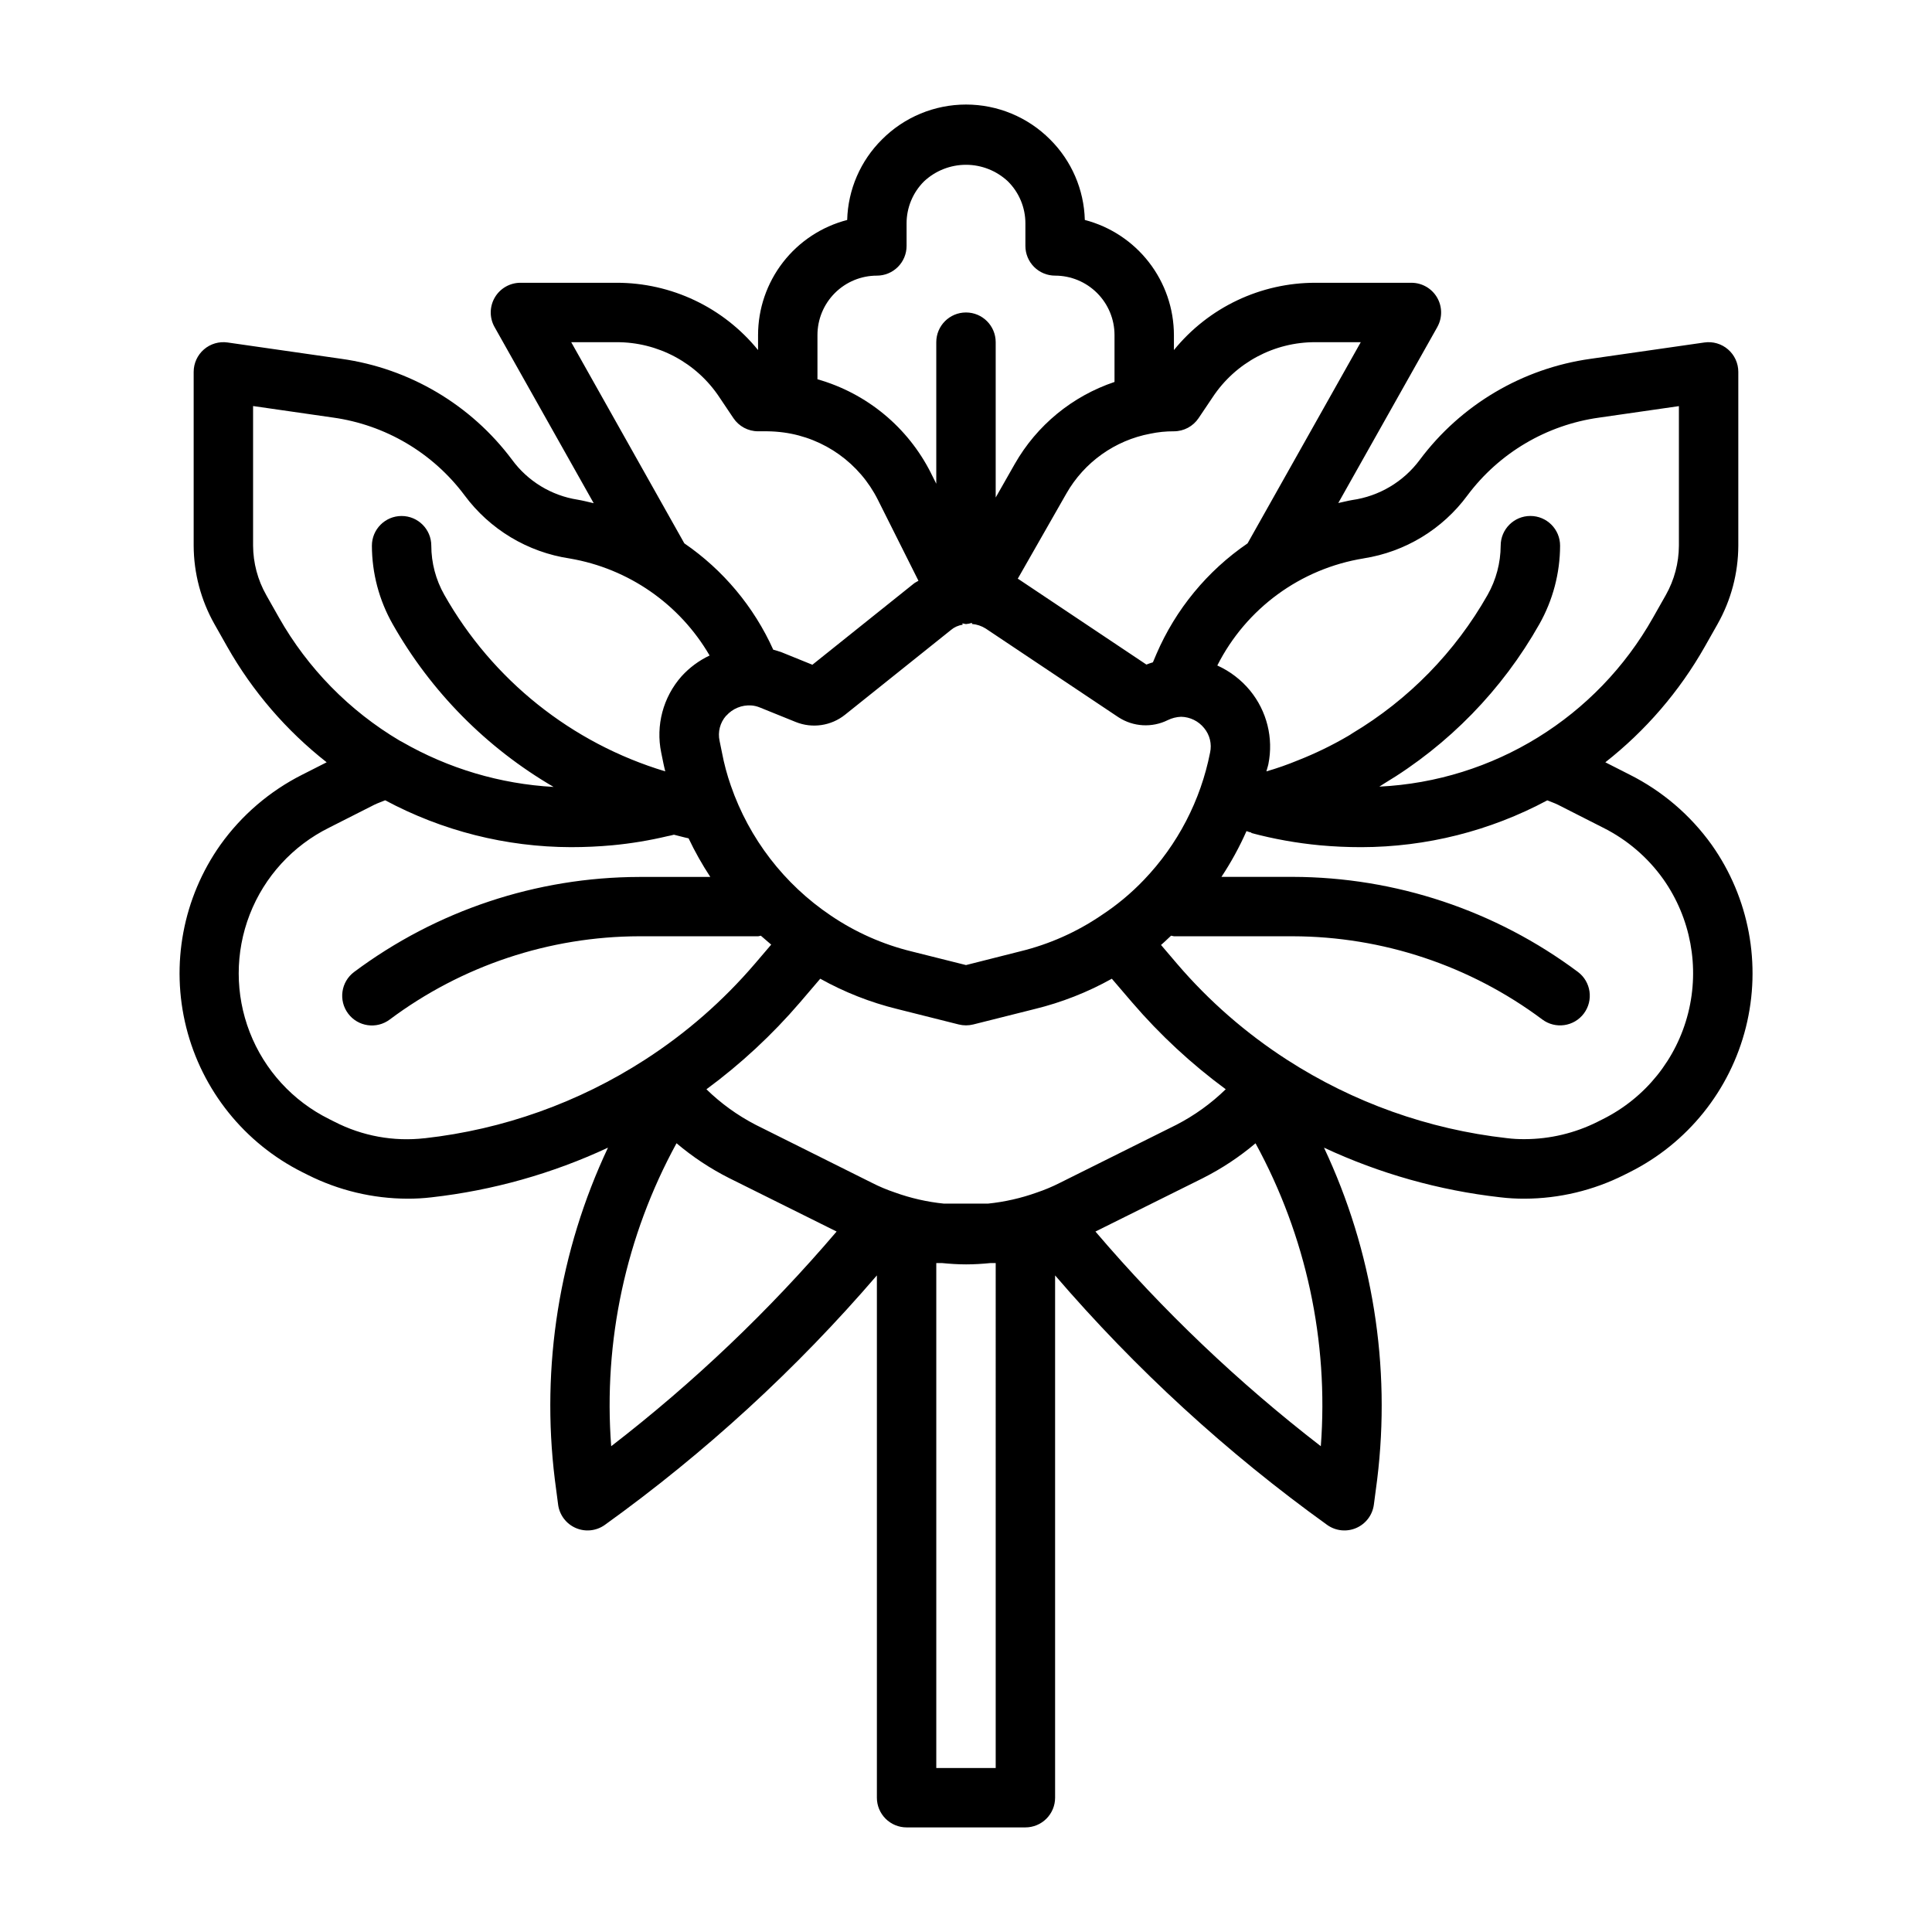 <?xml version="1.0" encoding="UTF-8"?>
<!-- Uploaded to: SVG Repo, www.svgrepo.com, Generator: SVG Repo Mixer Tools -->
<svg fill="#000000" width="800px" height="800px" version="1.1" viewBox="144 144 512 512" xmlns="http://www.w3.org/2000/svg">
 <path d="m202.41 367.89c-9.926 14.035-13.234 31.707-9.055 48.379 4.184 16.676 15.434 30.695 30.805 38.387l1.418 0.707v0.004c8.18 4.106 17.195 6.262 26.348 6.297 2.156 0.012 4.312-0.109 6.453-0.363 16.191-1.828 31.98-6.273 46.746-13.16-12.91 27.41-17.793 57.914-14.082 87.984l0.867 6.613h-0.004c0.363 2.738 2.133 5.09 4.664 6.191 2.535 1.105 5.461 0.797 7.711-0.809 26.574-19.102 50.777-41.301 72.102-66.125v138.41c0 2.09 0.828 4.09 2.305 5.566 1.477 1.477 3.481 2.309 5.566 2.309h31.488c2.09 0 4.09-0.832 5.566-2.309 1.477-1.477 2.305-3.477 2.305-5.566v-138.41c21.324 24.824 45.527 47.023 72.102 66.125 2.25 1.605 5.176 1.914 7.711 0.809 2.535-1.102 4.305-3.453 4.664-6.191l0.875-6.652c3.695-30.059-1.188-60.547-14.094-87.945 14.73 6.875 30.477 11.316 46.629 13.145 2.18 0.266 4.375 0.391 6.57 0.379 9.152-0.035 18.172-2.191 26.348-6.297l1.418-0.707v-0.004c15.383-7.68 26.645-21.699 30.832-38.375 4.188-16.676 0.883-34.352-9.043-48.391-5.633-7.871-13.098-14.258-21.75-18.602l-6.445-3.273c10.695-8.395 19.645-18.801 26.348-30.629l3.402-6.008h-0.004c3.578-6.34 5.469-13.492 5.496-20.773v-46.051c0-2.285-0.992-4.457-2.719-5.953-1.727-1.496-4.019-2.168-6.281-1.84l-30.141 4.328c-18.059 2.519-34.359 12.156-45.273 26.766-4.305 5.809-10.762 9.648-17.922 10.66-1.25 0.211-2.449 0.543-3.676 0.789l26.262-46.664-0.004-0.004c1.355-2.434 1.32-5.398-0.082-7.801-1.406-2.402-3.973-3.883-6.758-3.898h-25.426c-14.566-0.031-28.367 6.523-37.551 17.832v-3.977c-0.012-6.981-2.336-13.758-6.609-19.277-4.273-5.519-10.25-9.465-17.004-11.227-0.211-8.039-3.512-15.684-9.219-21.348-5.898-5.914-13.906-9.238-22.258-9.238-8.352 0-16.363 3.324-22.258 9.238-5.719 5.66-9.027 13.312-9.242 21.355-6.758 1.75-12.742 5.695-17.016 11.215-4.273 5.519-6.598 12.301-6.602 19.281v3.977c-9.184-11.309-22.984-17.863-37.551-17.832h-25.426c-2.797 0.004-5.379 1.488-6.789 3.898-1.41 2.414-1.438 5.394-0.066 7.832l26.277 46.688c-1.418-0.324-2.801-0.691-4.266-0.938h-0.004c-6.953-1.09-13.191-4.887-17.355-10.562-10.906-14.605-27.199-24.242-45.25-26.766l-30.141-4.328c-2.262-0.328-4.555 0.344-6.281 1.84-1.727 1.496-2.719 3.668-2.719 5.953v46.051c0.027 7.289 1.926 14.453 5.512 20.797l3.379 5.977c6.703 11.832 15.656 22.238 26.355 30.637l-6.438 3.266h-0.004c-8.641 4.352-16.094 10.738-21.719 18.609zm54.16 77.742v0.004c-8.227 0.949-16.551-0.566-23.914-4.352l-1.41-0.707v-0.004c-9.648-4.773-17.164-12.984-21.062-23.023-3.898-10.035-3.898-21.164 0-31.203 3.898-10.035 11.414-18.246 21.062-23.02l11.918-6.039c0.938-0.465 1.945-0.789 2.914-1.203 15.137 8.117 32.043 12.383 49.223 12.422 3.707 0 7.344-0.164 11.02-0.504 4.922-0.465 9.805-1.273 14.613-2.418l0.203-0.039c0.496-0.086 0.977-0.219 1.465-0.34 1.301 0.309 2.566 0.691 3.883 0.961h-0.004c1.684 3.543 3.609 6.961 5.762 10.234h-18.836c-27.242 0.059-53.742 8.891-75.57 25.191-3.481 2.609-4.184 7.543-1.574 11.02 2.606 3.477 7.543 4.184 11.02 1.574 19.098-14.273 42.285-22.008 66.125-22.066h31.488c0.262 0 0.48-0.125 0.738-0.148 0.891 0.789 1.82 1.574 2.746 2.363l-4.336 5.078v-0.004c-8.422 9.844-18.234 18.41-29.125 25.43-17.59 11.359-37.578 18.484-58.387 20.812zm79.902-111.97v0.004c1.676-1.891 4.137-2.894 6.66-2.715 0.766 0.062 1.516 0.242 2.227 0.535l9.516 3.848c4.391 1.773 9.395 1.031 13.086-1.934l28.055-22.449v-0.004c0.875-0.742 1.941-1.219 3.078-1.375l-0.047-0.379c0.312 0.086 0.629 0.152 0.953 0.195 0.535-0.047 1.062-0.156 1.574-0.32v0.293-0.004c1.301 0.105 2.555 0.523 3.66 1.223l35.203 23.523v-0.004c3.902 2.527 8.848 2.809 13.012 0.75 1.109-0.543 2.316-0.852 3.551-0.898 2.379 0.047 4.613 1.145 6.109 3 1.496 1.805 2.078 4.199 1.574 6.492-2.5 12.684-8.582 24.387-17.523 33.723-3.414 3.578-7.227 6.746-11.367 9.449-6.512 4.422-13.766 7.637-21.414 9.5l-14.379 3.637-14.414-3.613c-7.656-1.871-14.918-5.094-21.438-9.523-12.32-8.293-21.609-20.367-26.465-34.402-1.008-2.879-1.797-5.828-2.363-8.824l-0.621-3.039c-0.523-2.375 0.121-4.859 1.734-6.684zm88.418 123.8c-1.973 1.004-4.012 1.859-6.109 2.566-4.191 1.504-8.551 2.492-12.98 2.945h-11.652c-4.457-0.453-8.84-1.453-13.051-2.977-2.09-0.703-4.125-1.562-6.086-2.566l-30.766-15.352h0.004c-4.785-2.473-9.18-5.644-13.039-9.406 9.105-6.707 17.418-14.426 24.781-23.004l5.383-6.297h0.004c6.414 3.578 13.277 6.281 20.41 8.031l16.297 4.094c1.254 0.312 2.57 0.312 3.824 0l16.27-4.086h0.004c7.152-1.746 14.035-4.449 20.465-8.039l5.391 6.297h0.004c7.367 8.578 15.684 16.293 24.789 22.996-3.859 3.758-8.254 6.926-13.035 9.398zm-118.92 69.801c-2.113-27.875 3.902-55.766 17.316-80.293 4.266 3.613 8.941 6.711 13.934 9.23l28.488 14.168v0.004c-17.887 20.984-37.906 40.047-59.738 56.891zm101.9 85.277h-15.746v-133.82h1.48c2.133 0.211 4.289 0.355 6.422 0.355 2.133 0 4.359-0.141 6.496-0.355h1.348zm86.16-85.277c-21.824-16.844-41.84-35.91-59.727-56.891l28.504-14.168v-0.004c4.984-2.516 9.656-5.609 13.918-9.215 13.406 24.523 19.414 52.406 17.305 80.277zm90.766-150.27h-0.004c7.258 10.297 9.664 23.246 6.59 35.465-3.078 12.215-11.324 22.484-22.594 28.117l-1.41 0.707 0.004 0.004c-5.996 3.004-12.605 4.582-19.312 4.602-1.578 0.016-3.156-0.074-4.723-0.266-20.762-2.328-40.699-9.434-58.254-20.758-10.887-7.016-20.699-15.574-29.125-25.41l-4.289-5.031c0.938-0.789 1.77-1.637 2.668-2.457 0.246 0.066 0.5 0.121 0.754 0.156h31.488c23.84 0.051 47.027 7.781 66.125 22.043 3.481 2.609 8.414 1.902 11.023-1.574 2.606-3.477 1.902-8.414-1.574-11.02-21.832-16.301-48.332-25.133-75.574-25.191h-18.891c2.547-3.852 4.766-7.91 6.637-12.133 0.418 0.168 0.848 0.297 1.289 0.387v0.125c5.957 1.59 12.039 2.676 18.176 3.254 3.621 0.332 7.258 0.496 10.965 0.496 17.195-0.031 34.121-4.289 49.281-12.406 0.938 0.387 1.922 0.715 2.816 1.156l11.965 6.078c6.363 3.176 11.844 7.863 15.965 13.656zm-79.422-85.02v0.004c11.008-1.719 20.895-7.715 27.504-16.684 8.406-11.258 20.973-18.68 34.887-20.617l21.16-3.047v37c-0.023 4.574-1.215 9.066-3.461 13.051l-3.394 5.992c-14.871 26.402-42.266 43.32-72.531 44.793 0.543-0.332 1.023-0.637 1.227-0.789 17.152-10.293 31.34-24.855 41.18-42.273 3.582-6.348 5.473-13.508 5.492-20.797 0-4.348-3.523-7.871-7.871-7.871s-7.871 3.523-7.871 7.871c-0.023 4.566-1.215 9.051-3.457 13.027-8.582 15.148-20.953 27.801-35.902 36.723-0.352 0.25-0.715 0.477-1.086 0.688-4.266 2.496-8.715 4.656-13.312 6.461-2.723 1.125-5.508 2.102-8.336 2.922 0.148-0.645 0.395-1.258 0.527-1.914 1.398-6.914-0.395-14.09-4.875-19.539-2.34-2.836-5.305-5.098-8.656-6.613 7.644-15.125 22.066-25.68 38.801-28.383zm-43.738-37.16 3.738-5.559c6.051-9.148 16.309-14.629 27.277-14.57h11.965l-30 53.316c-10.668 7.297-19.047 17.469-24.16 29.34l-0.922 2.18c-0.582 0.188-1.172 0.363-1.723 0.598l-33.906-22.656c-0.062 0-0.133-0.055-0.188-0.094l12.879-22.57c4.727-8.301 12.867-14.105 22.254-15.867 2.055-0.43 4.152-0.641 6.25-0.633 2.625 0 5.074-1.309 6.535-3.484zm-85.254-37.766c2.086 0 4.09-0.828 5.566-2.305 1.477-1.477 2.305-3.477 2.305-5.566v-5.981c-0.004-4.176 1.66-8.18 4.621-11.125 3.012-2.824 6.988-4.398 11.121-4.398 4.129 0 8.105 1.574 11.117 4.398 2.965 2.945 4.629 6.949 4.629 11.125v5.984-0.004c0 2.09 0.828 4.09 2.305 5.566 1.477 1.477 3.481 2.305 5.566 2.305 4.176 0 8.18 1.66 11.133 4.613 2.953 2.953 4.613 6.957 4.613 11.133v12.43c-11.184 3.754-20.594 11.488-26.434 21.734l-5.055 8.887v-41.16c0-4.348-3.523-7.875-7.871-7.875s-7.875 3.527-7.875 7.875v37.512l-1.387-2.769 0.004-0.004c-6.098-12.16-17.02-21.199-30.105-24.914v-11.715c0-4.176 1.66-8.18 4.613-11.133 2.953-2.953 6.957-4.613 11.133-4.613zm-69.039 17.637c10.988-0.051 21.258 5.441 27.316 14.609l3.699 5.512c1.461 2.18 3.91 3.492 6.535 3.492h2.441c1.457 0.016 2.914 0.121 4.359 0.316 10.758 1.465 20.102 8.145 24.961 17.855l10.746 21.441c-0.418 0.285-0.891 0.449-1.281 0.789l-26.828 21.469-8.102-3.285c-0.789-0.301-1.52-0.488-2.273-0.707v-0.004c-5.125-11.375-13.273-21.125-23.562-28.18l-29.977-53.309zm-89.426 72.957-3.371-5.961h0.004c-2.258-3.988-3.453-8.492-3.481-13.074v-37l21.16 3.047c13.902 1.934 26.457 9.344 34.863 20.586 6.711 9.07 16.75 15.102 27.906 16.77 15.555 2.652 29.125 12.07 37.055 25.707-2.816 1.332-5.344 3.207-7.438 5.512-4.879 5.516-6.875 13.012-5.387 20.223l0.598 2.922c0.125 0.676 0.324 1.371 0.473 2.047-24.82-7.469-45.801-24.234-58.559-46.801-2.246-3.965-3.434-8.445-3.441-13.004 0-4.348-3.523-7.871-7.871-7.871-4.348 0-7.871 3.523-7.871 7.871 0.016 7.293 1.914 14.453 5.512 20.797 10.148 17.898 24.863 32.781 42.641 43.133-14.129-0.781-27.883-4.867-40.148-11.926-0.207-0.125-0.422-0.238-0.645-0.34-13.328-7.902-24.363-19.152-32-32.637z"/>
</svg>